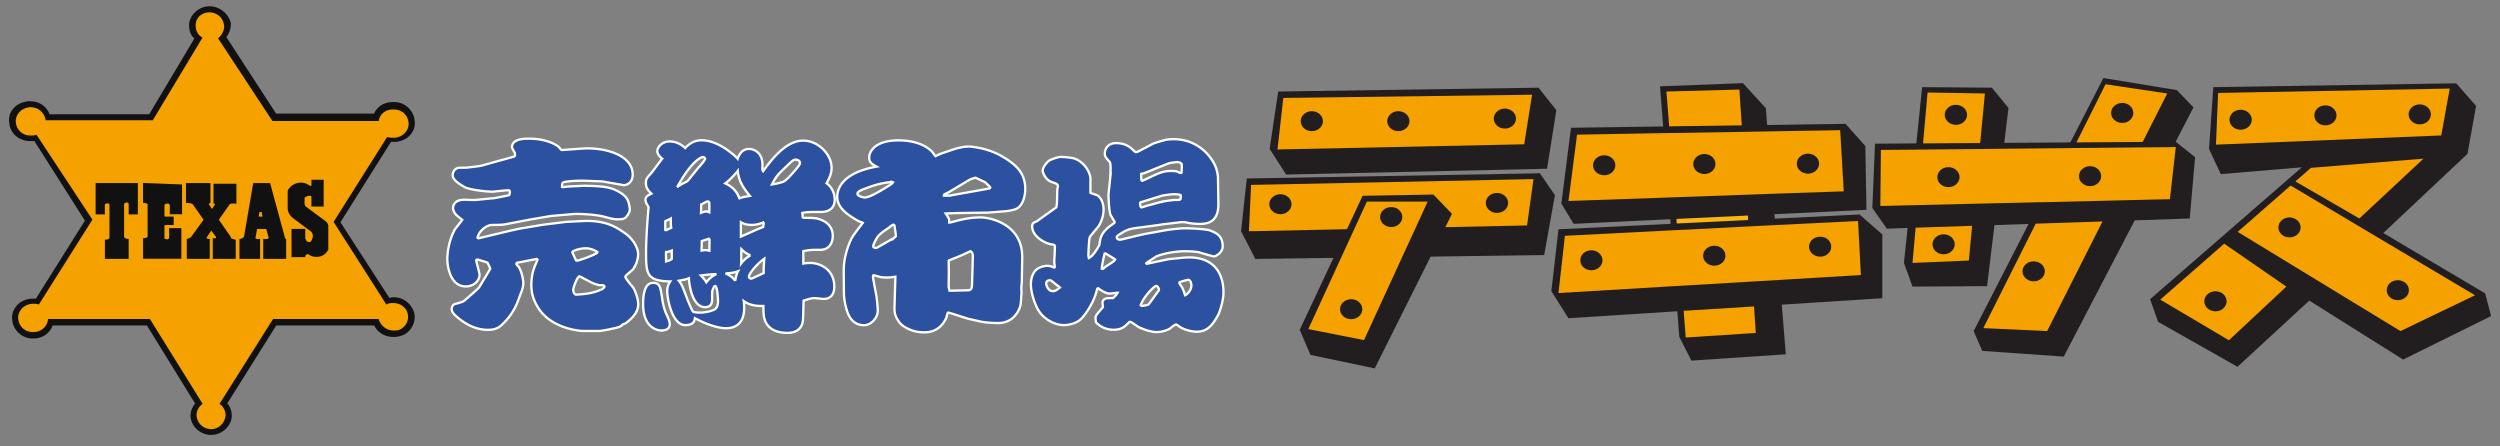<svg xmlns="http://www.w3.org/2000/svg" viewBox="0 0 280 50"><rect x="0" y="0" width="280" height="50" fill="#808080" stroke="none"/><path style="fill:#221e1f" d="m243.67 15.88 2-3.85-1.86-1.94-8.23-1.35-3.7 7.21-7.4.05.47-3.91-1.86-2.27-7.81-.06-.65 6.3-4.63.03-.3 7.2 1.62 2.32 2.33-.08-.41 3.92.96 2.65 8.35-.05.83-6.84 3.82-.13-6.15 12 .96 2.22 9.13.64 7.95-15.26 6.16-.21.6-6.86-2.16-1.73h-.02"/><path style="fill:#f5a100" d="m232.24 16.58 7.43-.07 3.69-.03.33-.01-.66 5.84-2.74.06-3.63.09-7.45.18-.76.01-4.78.11-2.55.06-6.35.15-.86.02-3.31.08.06-6.28 3.9-.03.76-.01 6.39-.06 2.69-.03 7.16-.07.68-.01M220.88 25.29l-.37 3.89-6.31.27.35-3.95 6.33-.21M215.38 16.06l.51-5.7 6.42.11-.53 5.55-6.4.04M235.48 24.8l-6.2 12.28-7.15-.33 5.87-11.7 7.48-.25M232.56 15.95l3.26-6.51 6.91 1.03-2.75 5.43-7.42.05"/><path style="fill:#221e1f" d="m198.73 23.99.05.5 9.48-.47 2.56 2.24v7.14l-11.26.72.45 5.56-10.57.71-1.36-2.66-.22-2.87-12.19.78-1.92-3.03.8-6.93 12.56-.61-.04-.52-10.82.52-1.38-2.27 1.08-8.49 10.32-.15-.35-4.49 9.29-.36 2.56 2.81.15 1.88 8.78-.13 2.22 2.49.12 7.14-10.31.49"/><path style="fill:#f5a100" d="m186.95 14.15-.31-3.9 8.17-.22.27 4.01-8.13.11"/><path style="fill:#fcb811" d="m195.76 24.14.03.5-7.99.39-.04-.51 8-.38"/><path style="fill:#f5a100" d="m196.45 34.32.2 2.97-7.85.51-.23-2.99 7.88-.49M186.88 22.12l-11.21.39.96-7.43 9.69-.17.69-.01 8.12-.13 2.85-.05 8.12-.14.4 6.85-7.95.27-2.95.11-8.03.28-.69.03M187.86 25.77l7.98-.41 2.99-.15 9.27-.46.32 6.05-9.09.55-3.07.18-7.91.47-.71.04-13.09.78.72-6.41 11.89-.61.7-.03"/><path style="fill:#221e1f" d="m172.31 9.82 2 2.52-1.04 6.56-29.23.65-1.84-2.88.96-6.42 29.15-.43"/><path style="fill:#f5a100" d="m143.73 10.97 27.86-.36-.88 5.55-27.63.58.65-5.77"/><path style="fill:#221e1f" d="m160.23 28.74-6.26 12.52-7.2-1.51-1.2-2.81 3.78-8.06-8.75.12-1.6-3.1.64-5.91 32.83-.58 1.68 2.45-1.2 6.71-12.72.17"/><path style="fill:#f5a100" d="m150.86 25.67-10.98.23.24-5.19 31.63-.65-.72 5.19-9.15.19.74-1.49-2.08-2.16-7.93.14-1.75 3.74"/><path style="fill:#f5a100" d="M153.09 22.58h6.81l-7.13 15.51-6.24-1.23 6.56-14.28"/><path style="fill:#221e1f" d="m257.8 18.74-9.07.76-1.32-2.81.48-6.93 27.21-.43 2.22 2.54-.96 5.36-9.43 8.87 11.41 6.76.66 2.54-9.85 4.87-10.51-6.6-8.04 7.41-8.89-5.03-.9-2.54 16.99-14.77"/><path style="fill:#f5a100" d="m258.82 18.8 12.61-1.03-7.18 6.7-7.17-4.15 1.74-1.52M250.62 25.97l18.23 11.11 8.35-4.01-13.54-8.05-7.11-4.24-5.93 5.19M241.95 33.56l7.69 4.55 6.43-6.01-6.96-4.81-7.16 6.27M248.19 16.2l25.23-1.03.95-5.25-25.94.49-.24 5.79"/><path d="M144.65 22.87c0 .62-.56 1.12-1.25 1.12s-1.24-.51-1.24-1.12.56-1.12 1.24-1.12 1.25.5 1.25 1.12M157.06 24.31c0 .62-.56 1.12-1.24 1.12s-1.25-.5-1.25-1.12.56-1.12 1.25-1.12 1.24.5 1.24 1.12M152.58 34.63c0 .62-.56 1.12-1.25 1.12s-1.25-.5-1.25-1.12.56-1.12 1.25-1.12 1.25.5 1.25 1.12M168.91 22.73c0 .62-.56 1.12-1.25 1.12s-1.25-.5-1.25-1.12.56-1.12 1.25-1.12 1.25.5 1.25 1.12M180.92 18.51c0 .62-.56 1.12-1.25 1.12s-1.25-.5-1.25-1.12.56-1.12 1.25-1.12 1.25.5 1.25 1.12M190.89 19.49c-.69 0-1.25-.5-1.25-1.12s.56-1.12 1.25-1.12 1.24.5 1.24 1.12-.56 1.12-1.24 1.12M202.49 19.45c-.69 0-1.25-.5-1.25-1.12s.56-1.12 1.25-1.12 1.25.5 1.25 1.12-.56 1.12-1.25 1.12M220.31 12.86c0 .62-.56 1.12-1.25 1.12s-1.25-.5-1.25-1.12.56-1.12 1.25-1.12 1.25.5 1.25 1.12M219.47 19.84c0 .62-.56 1.12-1.25 1.12s-1.24-.5-1.24-1.12.56-1.12 1.24-1.12 1.25.5 1.25 1.12M218.93 27.36c0 .62-.56 1.12-1.25 1.12s-1.24-.5-1.24-1.12.56-1.12 1.24-1.12 1.25.5 1.25 1.12M229.02 30.39c0 .62-.56 1.12-1.25 1.12s-1.25-.5-1.25-1.12.56-1.12 1.25-1.12 1.25.5 1.25 1.12M235.33 19.73c0 .62-.56 1.12-1.24 1.12s-1.25-.5-1.25-1.12.56-1.12 1.25-1.12 1.24.5 1.24 1.12M238.93 12.65c0 .62-.56 1.12-1.24 1.12s-1.25-.5-1.25-1.12.56-1.12 1.25-1.12 1.24.5 1.24 1.12M205.1 27.63c0 .62-.56 1.12-1.24 1.12s-1.25-.5-1.25-1.12.56-1.12 1.25-1.12 1.24.5 1.24 1.12M193.25 28.64c0 .62-.56 1.12-1.25 1.12s-1.25-.5-1.25-1.12.56-1.12 1.25-1.12 1.25.5 1.25 1.12M179.48 29.15c0 .62-.56 1.12-1.25 1.12s-1.24-.5-1.24-1.12.56-1.12 1.24-1.12 1.25.51 1.25 1.12M157.86 13.57c0 .62-.56 1.12-1.25 1.12s-1.24-.5-1.24-1.12.56-1.12 1.24-1.12 1.25.5 1.25 1.12M148.17 13.57c0 .62-.56 1.12-1.25 1.12s-1.24-.5-1.24-1.12.56-1.12 1.24-1.12 1.25.5 1.25 1.12M169.79 13.28c0 .62-.56 1.12-1.25 1.12s-1.24-.51-1.24-1.12.56-1.12 1.24-1.12 1.25.5 1.25 1.12M252.2 13.41c0 .62-.56 1.12-1.25 1.12s-1.25-.5-1.25-1.12.56-1.12 1.25-1.12 1.25.5 1.25 1.12M261.69 12.92c0 .62-.56 1.12-1.25 1.12s-1.24-.5-1.24-1.12.56-1.12 1.24-1.12 1.25.5 1.25 1.12M272.26 12.81c0 .62-.56 1.12-1.25 1.12s-1.25-.51-1.25-1.12.56-1.12 1.25-1.12 1.25.5 1.25 1.12M257.67 25.47c0 .62-.56 1.12-1.25 1.12s-1.24-.5-1.24-1.12.56-1.12 1.24-1.12 1.25.5 1.25 1.12M269.8 32.5c0 .62-.56 1.12-1.25 1.12s-1.24-.5-1.24-1.12.56-1.12 1.24-1.12 1.25.5 1.25 1.12M249.38 33.74c0 .62-.56 1.13-1.25 1.13s-1.25-.5-1.25-1.13.56-1.12 1.25-1.12 1.25.5 1.25 1.12" style="fill:#221e1f"/><path style="fill:none" d="M0 0h280v50H0z"/><path d="M67.29 32.45c.07-.02.41-.18.41-.37 0-.14-.3-.14-.46-.14-.21 0-.76-.16-1.13-.37-.41-.21-1.17-.62-1.2-.62-.25 0-.71 1.26-.71 1.52 0 .21.14.55.34.53 1.06-.07 1.84-.14 2.73-.55m-.37-4.23c-.28-.16-.69-.41-1.31-.41s-1.47.27-1.49.44c.02.07.41.9.41.9.05.02.09.05.11.05.16 0 1.72-.53 2.25-.87l.02-.09Zm-11.76-6c.21 0 1.47-.28 1.82-.34.11-.02.14-.18.14-.32 0-.25-.07-.25-.18-.25-.28 0-1.7.16-1.72.16-.8 0-2.67-.23-3.19-.53-.34-.21-1.31-.73-1.31-1.31 0-.14.07-.85.87-.85h.55c.21 0 1.54-.16 1.82-.23l3.24-.9.41-.12.09-.09c0-.07 0-.27-.02-.32-.12-.21-.32-.55-.32-.62 0-.97 1.4-.97 1.91-.97 2.11 0 3.24.8 3.38.99.23.28.25.28.35.28l2.23-.16c2.32-.16 5.65.62 5.65 2.92 0 .97-.78 1.22-1.06 1.17l-2.32-.41-1.79-.07c-1.06-.05-2.41.07-2.6.18-.18.09-.14.41-.14.51l.09.02.6-.07 1.95-.09.18.02c.53 0 1.98.02 2.8.32.32.11 1.54.6 1.79 1.42.09.25.18.74.18.85 0 .39-.28.73-.39.87-.16.21-.41.28-.9.28s-.58-.02-1.63-.3c-1.06-.28-3.12-.32-3.26-.3l-2.67.23-2.39.41-2.66.51c-.37.07-.51.07-1.66.09-.07 0-.64.14-1.06.62-.3.32-.37.57-.44.8l.11.07 3.77-.9.83-.18 2.62-.44 2.6-.32 1.75-.09c2.73-.14 3.91.71 4.89 1.4.83.57 1.42 1.61 1.42 2.3 0 .3-.07.94-.53 1.65-.11.16-.9.74-.9.87 0 .25.83 1.13.94 1.33.18.35.5 1.15.5 1.77 0 .99-.85 1.7-1.36 2.09-.14.09-.21.11-.34.14-.25.25-.37.34-1.35.53-.21.07-1.2.23-1.29.23h-1.86c-.11 0-3.61-.16-5.1-2.76-.57-.97-.67-1.77-.67-2.39 0-.67.11-1.38.3-1.84.02-.18.37-.87.39-1.01l-.09-.07-1.89.37-.3.05s-.09.07-.09.11c0 .07.09.18.21.3.34.37.57 1.47.57 1.88s-.18.92-.23 1.01l-.44 1.17a6.84 6.84 0 0 1-1.29 2.04c-.57.6-.9 1.01-2.02 1.01s-2.32-.44-3.56-1.54c-.18-.18-.48-.44-.48-.78 0-.21.11-.51.37-.57.83-.23.92-.25 1.17-.48 1.42-1.24 1.47-1.26 1.68-1.63l.8-1.33c.05-.07.3-.51.3-.53-.05-.09-.28-.64-.32-.67-.11-.05-1.1-.35-1.13-.35-.09 0-.12.07-.12.12 0 .11.37 1.4.37 1.61 0 .6-.6 1.29-1.54 1.29-1.68 0-2.07-2.11-2.07-3.08 0-.41.07-1.91.87-3.35.02-.02.73-.92.8-1.03-.11-.09-.67-.51-.73-.62-.16-.18-.3-.46-.3-.71 0-.23.11-.46.28-.62.25-.25.69-.3 1.01-.3.21 0 1.13.05 1.31.02l1.77-.18ZM87.83 20.31c.48-.39.53-.44 1.31-1.33q.46-.55.46-.71c0-.23-.21-.39-.48-.39s-.41.14-1.19.9c-.83.78-1.03 1.03-1.47 1.88.46-.07.92-.18 1.38-.34m-3.96 10.66c0 .16.18.23.25.23.11 0 1.17-.53 1.4-.62 0-.67.02-.87.07-1.61-1.06.78-1.72 1.75-1.72 2Zm.16-2.37c-.64-.34-.69-.39-1.01-.71-.02.25 0 1.38-.02 1.61.39-.51.76-.74 1.03-.9Zm1.52-3.72c-.39.14-.78.3-1.36.3-.48 0-.87-.09-1.22-.3v1.61c1.81-.8 2.09-.92 2.5-1.08l.07-.53Zm-3.22 6.57c.14-.69.16-.78.32-1.08-.44.16-.64.18-1.4.25.25.09.78.35 1.08.83Zm.48-9.24c.25-.11.34-.14 1.17-.28-.69-.83-1.24-1.61-1.36-2.8-.05.07-.8.97-1.4 1.4 1.1.5 1.4 1.22 1.59 1.68Zm-3.35 4.5c-.23.07-.28.09-.87.28 0 .18-.02.9-.02 1.06.11-.02.3-.05.39-.05.16 0 .37.05.48.07l.02-1.36Zm-.96 4.14c.39.44.44.48.6.76.46-.6.87-.8 1.13-.92-.34 0-1.38.09-1.72.16Zm.59-7.17c.09 0 .16.02.34.09.02-.44 0-.9 0-1.01 0-.07-.02-.21-.18-.21-.14 0-.62.3-.73.34 0 .39 0 .51-.02.94.05-.02.39-.16.6-.16Zm-2.06 9.97c.07.16.46 1.15.6 1.26.14.09.71.09.76.09.57 0 1.22-.14 1.61-.34.35-.18.41-.64.41-.96 0-.12-.07-1.68-.32-1.68-.16 0-.34.55-.34.71 0 .99 0 1.08-.09 1.29-.14.28-.39.37-.69.37-1.58 0-1.82-2.94-1.82-3.24-.3.12-.39.14-1.13.28.32.39.39.57 1.01 2.23Zm-.07-13.35c.21-.23 1.08-1.33 1.26-1.54.16-.18.74-.83.74-.97 0-.12-.11-.21-.25-.21-.32 0-1.06.71-1.06.74-.8.83-1.45 1.98-1.82 2.62.37-.23.55-.37 1.13-.64Zm-1.73 7.75c-.28.12-.37.14-.64.16-.02.05 0 .87 0 1.06.32-.09.41-.11.64-.28v-.94Zm-.73-2.21c.21-.14.25-.14.67-.34-.05-.32-.05-.39-.05-1.03-.11.07-.55.25-.62.3v1.08Zm15.41-1.45c1.15 0 1.54 0 2.11.25.78.32 1.24.94 1.24 1.77 0 .18-.02 1.56-1.42 1.56-.96 0-1.08 0-1.88.14v1.4c.44-.07.62-.07.78-.07 1.1 0 2.71.74 2.69 2.67 0 .92-.48 1.36-1.19 1.36-.16 0-.87-.09-1.01-.09-.34 0-.55.07-1.24.28-.05 2.07-.05 2.3-.16 2.62-.34.97-1.33.99-1.63.99-.78 0-2.21-.16-2.6-1.61-.09-.39-.11-.71-.11-1.4-.6 0-1.42 0-2.2-.55.05.37.05.53.05.76 0 1.54-.76 2.28-2.05 2.28-.87 0-2.27-.46-3.47-1.13-.05.32-.14.78-1.08.78-1.47 0-2.02-2.94-2.02-3.81 0-.57.21-.87.34-1.08-2.62-.05-2.71-.8-2.71-3.26 0-1.49.16-3.65.23-4.48 0-.09.05-.51.05-.55 0-.02-.18-.37-.23-.44-.07-.09-.09-.23-.12-.39 0-.37.25-.51.67-.71-.25-.25-.62-.57-.62-1.19 0-.46.14-.6.57-1.08.21-.23 1.06-1.42 1.26-1.65-.25-.21-.55-.48-.55-.87 0-.32.44-1.06 1.4-1.06.6 0 1.26.28 1.72.74.34-.35.9-.87 1.84-.87 2.02 0 3.95 1.95 4.04 2.07.37-1.1 1.1-1.1 1.29-1.1.34 0 1.49.23 1.49 1.82 0 .07-.02.34-.02.39 0 .16.02.18.09.28.9-1.24 2.53-3.42 4.48-3.42 1.75 0 3.19 1.61 3.19 3.03 0 .8-.37 1.38-.57 1.75.83.57.92 1.52.92 1.81 0 1.4-1.29 1.4-1.56 1.4-1.36 0-1.52 0-2.07.11l.07.6Zm-15.8 12.62c-.14 0-2.09 0-2.09-2.97 0-.48 0-2.37 1.1-2.37.76 0 .83.44 1.01 1.59.09.67.23 1.38.55 2.04.32.67.32.87.32.99s-.02.23-.09.37c-.12.21-.44.34-.8.34ZM106.44 32.56l1.97-.05c.37 0 .44-.21.46-.67l.09-3.17c0-.3-.16-.53-.3-.53-.94.46-1.08.51-2.34 1.01-.07.02-.07.07-.07.09l.02 1.22-.02 1.61c0 .14.07.34.09.48h.09m-.03-10.65 4.37-.78s.14-.05.14-.11c0-.11-.57-.57-.57-.6-.16-.07-.97-.46-1.01-.48-.07-.02-.09-.02-.12-.02s-.46.16-.55.18l-2.46 1.47-.44.21s-.05.12-.05.14h.69Zm-6.3 4.78s.07-.07.23-.21c.05-.07-.14-1.01-.14-1.2-.02-.05-.09-.09-.12-.11-.23.09-.23.11-.48.32-.5.34-1.19.76-1.45 1.29-.16.3-.34.64-.34.83 0 .14.28.18.3.18.04 0 .09-.02.14-.05l1.86-1.06Zm-.23-6.3c-1.42.14-2.14.44-3.03.76-.67.25-.8.39-.8.57 0 .27.67.41.8.41.55 0 1.7-.71 2.18-.99.78-.48.87-.53.99-.71l-.14-.05Zm5.36-3.12 1.56-.53c.55-.18 1.22-.32 1.72-.32 0 0 2 .07 3.77 1.13 1.61.94 2.55 1.91 2.55 3.63 0 .74-.27 1.95-1.08 2.25-.41.16-.99.23-1.31.25l-1.77.14-3.49.05-1.26.05c.37.57.41.62.39 1.01.07 0 .14 0 .21-.02.92-.25 1.98-.55 3.31-.55 1.15 0 4.73.8 4.66 4.53l-.05 2.8c-.05.39-.05.44-.05.55 0 .09.02.58.02.69-.05.39-.02.46-.09 1.1-.02.32-.55 2.16-2.53 2.16-.46 0-1.4-.05-1.84-.14l-1.42-.32c-.39-.09-2.16-.71-2.34-.71-.09 0-.16.51-.21.6-.73 1.54-1.93 1.61-2.53 1.61-1.4 0-2.46-.74-2.73-1.13-.53-.76-.55-1.1-.53-1.86l.09-3.08v-.16c-.25.05-.55.09-.96.09-.07 0-.51 0-.76-.07-.53-.14-.57-.16-.73-.18l-.05.05v.25l.37 1.98c.05.25.16 1.33.16 1.68 0 .8-.74 1.63-1.54 1.63-.99 0-1.61-.64-1.91-1.63-.21-.67-.34-1.36-.34-2.07l-.02-2.16c-.02-1.15.16-2.09.62-3.29.28-.69.39-.85 1.4-2.16l.12-.16c-.07-.05-.41-.14-.48-.18-1.03-.6-2.39-1.4-2.39-2.73 0-.8.46-2.67 4.41-3.38-.53-.3-.83-.46-.83-1.03s.55-1.91 3.29-1.91c1.61 0 2.96.46 3.72 1.24.07.07.35.46.41.53l.46-.21ZM133.44 32.01c0-.3-.12-.67-.37-.67-.07 0-.71.16-.97.28 0 .14 0 .16.16.37s.23.37.39.83c0 .07.07.19.09.25.16-.07.69-.51.69-1.06m-4.36-12.98c-.92.37-.99.39-1.08.41-.14.02-.16.02-.18.02-.02.02.02.57.02.67 0 .05.05.12.11.12l.55-.25c1.33-.64 1.81-.85 2.67-.85.14 0 .48 0 .69.07.07.05.37.16.44.16l.05-.05s.02-.51.02-.6c0-.28 0-.32-.02-.37-.09-.14-.37-.21-.48-.21-.09 0-.83.09-1.01.16l-1.77.71Zm-1.19 15.23c.09-.02.71-.05.8-.21l1.1-1.52c.09-.14-.12-.51-.28-.51-.25 0-1.52 1.36-1.74 2.18l.11.05Zm2.25-11.65c.18-.07 1.19-.21 1.42-.21.62 0 .69 0 .69-.28v-.25c-.05-.09-.51-.12-.69-.12-.48 0-1.26.14-1.38.16l-2.37.73c-.09.02-.11.05-.11.11 0 .11 0 .48.18.48.02 0 .55-.18.83-.25l1.43-.39Zm-6.39 7.33c.14-.11.8-.53.94-.64.11-.09.14-.14.21-.25-.16-.12-.92-.57-1.08-.67l-.09.02c-.07.25-.32 1.36-.32 1.7.09.02.14.05.34-.16Zm-5.88 1.56a.552.552 0 0 0-.32-.11c-.28 0-.37.25-.37.37 0 .16.21.85.74.85.34 0 .57-.23.8-.41-.05-.05-.74-.57-.85-.69Zm6.5-11.88c.02-.32.07-1.29-.07-1.47-.46-.53-.55-.62-.55-.97 0-.46.32-1.15 1.26-1.15s1.47.39 1.75.62c.07.05.37.39.46.39s.23-.05.3-.09l1.59-.83c.21-.12 1.22-.39 1.47-.46.34-.07.71-.07.9-.07 2.64 0 4.23 1.88 4.73 3.22.07.21.21.78.21 1.01l.05 3.01c.02 2.07-1.24 2.25-2.11 2.25-.41 0-1.06-.05-1.45-.16-.3-.07-.6-.05-.76-.02l-1.95.23-.41.07-2.57.34c-.9.12-1.2.32-1.79.69-.25.16-.34.21-.34.37 0 .21.28.28.5.23l1.91-.46.71-.16 2.27-.41c.53-.09 1.63-.23 2.18-.23.85 0 2.48.09 2.89.25.62.25 1.4.53 1.4 1.77 0 .69-.76 1.13-.99 1.13-.07 0-1.45-.39-1.66-.46-.14-.05-.83-.12-1.52-.12-1.63 0-2.99.44-3.29.6-.21.14-1.01.64-1.1.74l.05.07.51-.11 1.91-.41 1.59-.16c3.22-.32 4.59 1.43 4.59 3.91 0 .87-.44 2.25-.62 2.53-.55 1.01-1.15 1.84-2.34 1.84-.83 0-1.65-.34-1.91-.53-.11-.07-.37-.28-.46-.28s-.51.32-.64.44c-.28.18-.87.41-1.52.41-.69 0-1.42-.3-1.97-.53-.16-.09-.87-.62-.99-.62l-.09.02c-.55.55-.87.87-1.79.87-.74 0-1.45-.3-1.95-.83-.05-.32-.05-.37-.05-.48 0-.25.07-.34.83-1.22l-.05-.46c0-.48.46-.55.71-.55h.46c.3-.28.37-.34.51-.6-.14 0-.76.09-.9.09-.37 0-.99-.37-1.26-.6-.09.02-.11.04-.16.23-.37 1.54-1.4 2.85-1.72 3.17-.67.67-1.72.73-1.98.73-.94 0-2.14-.6-2.76-1.54-.37-.55-.92-1.91-.92-3.06 0-.14 0-1.2.76-1.72.3-.21.8-.32 1.06-.32.18 0 .53.07.6.12.16.07.18.07.18.07.05 0 .07-.02.07-.05 0-.16-.05-.44-.05-.6 0-.25.07-1.36.07-1.59 0-.27 0-.3-.46-.37-.55-.07-2.09-.83-2.09-2 0-.37.21-.44.55-.58.32-.25 2.11-1.52 2.14-1.54.14-.21.09-1.75.14-2.07 0-.02.05-.23.05-.32 0-.21-.16-.28-.64-.44-.78-.23-1.06-1.15-1.06-1.26 0-.53.64-1.08.69-1.13.21-.16 1.06-.44 1.31-.44.09 0 1.22.05 1.63.21 1.24.5 1.72 1.75 1.72 2.21v1.61c.14.07.78.25.87.34.46.37.6 1.08.6 1.52 0 .92-.44 1.75-.62 1.95-.32.39-.9 1.06-.94 1.19-.07.21-.14 1.7-.14 1.98 0 .09 0 .11.05.32.55-.25 1.19-1.45 1.19-1.52.09-.8.23-1.33 1.22-2.09.07-.05.41-.28.46-.34 0-.02.02-.05.02-.09 0-.07-.46-.74-.48-.85-.18-.6-.21-2.11-.21-2.25l.23-2.16Z" style="fill:#2c51a0"/><path d="M67.29 32.45c.07-.02.41-.18.41-.37 0-.14-.3-.14-.46-.14-.21 0-.76-.16-1.13-.37-.41-.21-1.17-.62-1.2-.62-.25 0-.71 1.26-.71 1.52 0 .21.14.55.34.53 1.06-.07 1.84-.14 2.73-.55m-.37-4.23c-.28-.16-.69-.41-1.31-.41s-1.47.27-1.49.44c.02.07.41.9.41.9.05.02.09.05.11.05.16 0 1.72-.53 2.25-.87l.02-.09Zm-11.76-6c.21 0 1.47-.28 1.82-.34.11-.02.14-.18.14-.32 0-.25-.07-.25-.18-.25-.28 0-1.7.16-1.72.16-.8 0-2.67-.23-3.19-.53-.34-.21-1.31-.73-1.31-1.31 0-.14.07-.85.87-.85h.55c.21 0 1.54-.16 1.82-.23l3.24-.9.41-.12.09-.09c0-.07 0-.27-.02-.32-.12-.21-.32-.55-.32-.62 0-.97 1.4-.97 1.91-.97 2.11 0 3.24.8 3.38.99.23.28.25.28.35.28l2.23-.16c2.32-.16 5.65.62 5.65 2.92 0 .97-.78 1.22-1.06 1.17l-2.32-.41-1.79-.07c-1.06-.05-2.41.07-2.6.18-.18.09-.14.41-.14.51l.09.02.6-.07 1.95-.09.18.02c.53 0 1.98.02 2.8.32.32.11 1.54.6 1.79 1.42.09.25.18.74.18.85 0 .39-.28.73-.39.87-.16.21-.41.28-.9.28s-.58-.02-1.63-.3c-1.06-.28-3.12-.32-3.26-.3l-2.67.23-2.39.41-2.66.51c-.37.07-.51.07-1.66.09-.07 0-.64.14-1.06.62-.3.32-.37.57-.44.8l.11.07 3.77-.9.83-.18 2.62-.44 2.6-.32 1.75-.09c2.73-.14 3.91.71 4.89 1.4.83.57 1.42 1.61 1.42 2.3 0 .3-.07.94-.53 1.65-.11.16-.9.74-.9.87 0 .25.83 1.13.94 1.33.18.35.5 1.15.5 1.77 0 .99-.85 1.7-1.36 2.09-.14.09-.21.11-.34.14-.25.25-.37.34-1.35.53-.21.07-1.2.23-1.29.23h-1.86c-.11 0-3.61-.16-5.1-2.76-.57-.97-.67-1.77-.67-2.39 0-.67.11-1.38.3-1.84.02-.18.37-.87.39-1.01l-.09-.07-1.89.37-.3.05s-.09.07-.09.11c0 .07.09.18.21.3.34.37.57 1.47.57 1.88s-.18.92-.23 1.01l-.44 1.17a6.84 6.84 0 0 1-1.29 2.04c-.57.6-.9 1.01-2.02 1.01s-2.32-.44-3.56-1.54c-.18-.18-.48-.44-.48-.78 0-.21.11-.51.37-.57.83-.23.92-.25 1.17-.48 1.42-1.24 1.47-1.26 1.68-1.63l.8-1.33c.05-.07.3-.51.3-.53-.05-.09-.28-.64-.32-.67-.11-.05-1.1-.35-1.13-.35-.09 0-.12.07-.12.12 0 .11.37 1.4.37 1.61 0 .6-.6 1.29-1.54 1.29-1.68 0-2.07-2.11-2.07-3.08 0-.41.07-1.91.87-3.35.02-.02.73-.92.8-1.03-.11-.09-.67-.51-.73-.62-.16-.18-.3-.46-.3-.71 0-.23.11-.46.28-.62.25-.25.69-.3 1.01-.3.21 0 1.13.05 1.31.02l1.77-.18ZM87.83 20.31c.48-.39.53-.44 1.31-1.33q.46-.55.46-.71c0-.23-.21-.39-.48-.39s-.41.14-1.19.9c-.83.78-1.03 1.03-1.47 1.88.46-.07.92-.18 1.38-.34m-3.96 10.66c0 .16.18.23.25.23.11 0 1.17-.53 1.4-.62 0-.67.02-.87.07-1.61-1.06.78-1.72 1.75-1.72 2Zm.16-2.37c-.64-.34-.69-.39-1.01-.71-.02.25 0 1.38-.02 1.61.39-.51.76-.74 1.03-.9Zm1.52-3.72c-.39.14-.78.3-1.36.3-.48 0-.87-.09-1.22-.3v1.61c1.81-.8 2.09-.92 2.5-1.08l.07-.53Zm-3.22 6.57c.14-.69.16-.78.32-1.08-.44.16-.64.18-1.4.25.25.09.78.35 1.08.83Zm.48-9.24c.25-.11.34-.14 1.17-.28-.69-.83-1.24-1.61-1.36-2.8-.05.07-.8.97-1.4 1.4 1.1.5 1.4 1.22 1.59 1.68Zm-3.35 4.5c-.23.07-.28.09-.87.28 0 .18-.02.9-.02 1.06.11-.02.3-.05.39-.05.16 0 .37.05.48.07l.02-1.36Zm-.96 4.14c.39.44.44.48.6.76.46-.6.87-.8 1.13-.92-.34 0-1.38.09-1.72.16Zm.59-7.17c.09 0 .16.02.34.09.02-.44 0-.9 0-1.01 0-.07-.02-.21-.18-.21-.14 0-.62.3-.73.34 0 .39 0 .51-.02.94.05-.02.39-.16.6-.16Zm-2.06 9.97c.07.16.46 1.15.6 1.26.14.09.71.09.76.09.57 0 1.22-.14 1.61-.34.35-.18.41-.64.41-.96 0-.12-.07-1.68-.32-1.68-.16 0-.34.55-.34.71 0 .99 0 1.08-.09 1.29-.14.28-.39.37-.69.37-1.58 0-1.82-2.94-1.82-3.24-.3.12-.39.14-1.13.28.32.39.39.57 1.01 2.23Zm-.07-13.35c.21-.23 1.08-1.33 1.26-1.54.16-.18.74-.83.74-.97 0-.12-.11-.21-.25-.21-.32 0-1.06.71-1.06.74-.8.83-1.45 1.98-1.82 2.62.37-.23.55-.37 1.13-.64Zm-1.73 7.75c-.28.12-.37.14-.64.16-.02.05 0 .87 0 1.06.32-.09.41-.11.64-.28v-.94Zm-.73-2.21c.21-.14.25-.14.67-.34-.05-.32-.05-.39-.05-1.03-.11.07-.55.25-.62.3v1.08Zm15.41-1.45c1.15 0 1.54 0 2.11.25.78.32 1.24.94 1.24 1.77 0 .18-.02 1.56-1.42 1.56-.96 0-1.08 0-1.88.14v1.4c.44-.07.62-.07.78-.07 1.1 0 2.71.74 2.69 2.67 0 .92-.48 1.36-1.19 1.36-.16 0-.87-.09-1.01-.09-.34 0-.55.07-1.24.28-.05 2.07-.05 2.3-.16 2.62-.34.97-1.33.99-1.63.99-.78 0-2.21-.16-2.6-1.61-.09-.39-.11-.71-.11-1.4-.6 0-1.42 0-2.2-.55.05.37.05.53.05.76 0 1.54-.76 2.28-2.05 2.28-.87 0-2.27-.46-3.47-1.13-.05.32-.14.78-1.08.78-1.47 0-2.02-2.94-2.02-3.81 0-.57.21-.87.34-1.08-2.62-.05-2.71-.8-2.71-3.26 0-1.49.16-3.65.23-4.48 0-.09.05-.51.05-.55 0-.02-.18-.37-.23-.44-.07-.09-.09-.23-.12-.39 0-.37.25-.51.67-.71-.25-.25-.62-.57-.62-1.19 0-.46.14-.6.57-1.08.21-.23 1.06-1.42 1.26-1.65-.25-.21-.55-.48-.55-.87 0-.32.44-1.06 1.4-1.06.6 0 1.26.28 1.72.74.34-.35.9-.87 1.84-.87 2.02 0 3.95 1.95 4.04 2.07.37-1.1 1.1-1.1 1.29-1.1.34 0 1.49.23 1.49 1.82 0 .07-.02.34-.02.39 0 .16.02.18.09.28.9-1.24 2.53-3.42 4.48-3.42 1.75 0 3.19 1.61 3.19 3.03 0 .8-.37 1.38-.57 1.75.83.57.92 1.52.92 1.81 0 1.4-1.29 1.4-1.56 1.4-1.36 0-1.52 0-2.07.11l.07.6Zm-15.8 12.62c-.14 0-2.09 0-2.09-2.97 0-.48 0-2.37 1.1-2.37.76 0 .83.44 1.01 1.59.09.67.23 1.38.55 2.04.32.67.32.87.32.99s-.02.23-.09.37c-.12.21-.44.34-.8.34ZM106.44 32.56l1.97-.05c.37 0 .44-.21.46-.67l.09-3.17c0-.3-.16-.53-.3-.53-.94.46-1.08.51-2.34 1.01-.07.02-.07.07-.07.09l.02 1.22-.02 1.61c0 .14.07.34.09.48h.09m-.03-10.65 4.37-.78s.14-.05.14-.11c0-.11-.57-.57-.57-.6-.16-.07-.97-.46-1.01-.48-.07-.02-.09-.02-.12-.02s-.46.16-.55.18l-2.46 1.47-.44.21s-.05.12-.05.14h.69Zm-6.3 4.78s.07-.07.23-.21c.05-.07-.14-1.01-.14-1.2-.02-.05-.09-.09-.12-.11-.23.09-.23.11-.48.32-.5.34-1.19.76-1.45 1.29-.16.3-.34.64-.34.83 0 .14.28.18.3.18.04 0 .09-.02.14-.05l1.86-1.06Zm-.23-6.3c-1.42.14-2.14.44-3.03.76-.67.25-.8.39-.8.57 0 .27.67.41.8.41.55 0 1.7-.71 2.18-.99.78-.48.87-.53.99-.71l-.14-.05Zm5.36-3.12 1.56-.53c.55-.18 1.22-.32 1.72-.32 0 0 2 .07 3.77 1.13 1.61.94 2.55 1.91 2.55 3.63 0 .74-.27 1.95-1.08 2.25-.41.16-.99.23-1.31.25l-1.77.14-3.49.05-1.26.05c.37.57.41.62.39 1.01.07 0 .14 0 .21-.02.92-.25 1.98-.55 3.31-.55 1.15 0 4.73.8 4.66 4.53l-.05 2.8c-.05.39-.05.44-.05.55 0 .09.02.58.02.69-.05.39-.02.46-.09 1.1-.02.32-.55 2.16-2.53 2.16-.46 0-1.4-.05-1.84-.14l-1.42-.32c-.39-.09-2.16-.71-2.34-.71-.09 0-.16.51-.21.6-.73 1.54-1.93 1.61-2.53 1.61-1.4 0-2.46-.74-2.73-1.13-.53-.76-.55-1.1-.53-1.86l.09-3.08v-.16c-.25.05-.55.09-.96.09-.07 0-.51 0-.76-.07-.53-.14-.57-.16-.73-.18l-.05.05v.25l.37 1.98c.05.25.16 1.33.16 1.68 0 .8-.74 1.63-1.54 1.63-.99 0-1.61-.64-1.91-1.63-.21-.67-.34-1.36-.34-2.07l-.02-2.16c-.02-1.15.16-2.09.62-3.29.28-.69.39-.85 1.4-2.16l.12-.16c-.07-.05-.41-.14-.48-.18-1.03-.6-2.39-1.4-2.39-2.73 0-.8.46-2.67 4.41-3.38-.53-.3-.83-.46-.83-1.03s.55-1.91 3.29-1.91c1.61 0 2.96.46 3.72 1.24.07.07.35.46.41.53l.46-.21ZM133.44 32.01c0-.3-.12-.67-.37-.67-.07 0-.71.16-.97.28 0 .14 0 .16.16.37s.23.37.39.83c0 .07.07.19.09.25.16-.07.69-.51.69-1.06m-4.36-12.98c-.92.37-.99.39-1.08.41-.14.02-.16.02-.18.02-.02.02.02.57.02.67 0 .05.05.12.11.12l.55-.25c1.33-.64 1.81-.85 2.67-.85.14 0 .48 0 .69.07.07.05.37.16.44.16l.05-.05s.02-.51.02-.6c0-.28 0-.32-.02-.37-.09-.14-.37-.21-.48-.21-.09 0-.83.09-1.01.16l-1.77.71Zm-1.19 15.23c.09-.02.71-.05.8-.21l1.1-1.52c.09-.14-.12-.51-.28-.51-.25 0-1.52 1.36-1.74 2.18l.11.05Zm2.25-11.65c.18-.07 1.19-.21 1.42-.21.62 0 .69 0 .69-.28v-.25c-.05-.09-.51-.12-.69-.12-.48 0-1.26.14-1.38.16l-2.37.73c-.09.02-.11.05-.11.11 0 .11 0 .48.18.48.02 0 .55-.18.83-.25l1.43-.39Zm-6.39 7.33c.14-.11.8-.53.94-.64.11-.09.14-.14.21-.25-.16-.12-.92-.57-1.08-.67l-.09.02c-.07.25-.32 1.36-.32 1.7.09.02.14.05.34-.16Zm-5.88 1.56a.552.552 0 0 0-.32-.11c-.28 0-.37.25-.37.37 0 .16.21.85.74.85.34 0 .57-.23.8-.41-.05-.05-.74-.57-.85-.69Zm6.5-11.88c.02-.32.07-1.29-.07-1.47-.46-.53-.55-.62-.55-.97 0-.46.32-1.15 1.26-1.15s1.47.39 1.75.62c.07.05.37.39.46.39s.23-.05.3-.09l1.59-.83c.21-.12 1.22-.39 1.47-.46.34-.07.71-.07.9-.07 2.64 0 4.23 1.88 4.73 3.22.07.21.21.78.21 1.01l.05 3.01c.02 2.07-1.24 2.25-2.11 2.25-.41 0-1.06-.05-1.45-.16-.3-.07-.6-.05-.76-.02l-1.95.23-.41.07-2.57.34c-.9.12-1.2.32-1.79.69-.25.16-.34.21-.34.37 0 .21.28.28.5.23l1.91-.46.71-.16 2.27-.41c.53-.09 1.63-.23 2.18-.23.85 0 2.48.09 2.89.25.62.25 1.4.53 1.4 1.77 0 .69-.76 1.13-.99 1.13-.07 0-1.45-.39-1.66-.46-.14-.05-.83-.12-1.52-.12-1.63 0-2.99.44-3.29.6-.21.14-1.01.64-1.1.74l.05.07.51-.11 1.91-.41 1.59-.16c3.22-.32 4.59 1.43 4.59 3.91 0 .87-.44 2.25-.62 2.53-.55 1.01-1.15 1.84-2.34 1.84-.83 0-1.65-.34-1.91-.53-.11-.07-.37-.28-.46-.28s-.51.32-.64.44c-.28.18-.87.41-1.52.41-.69 0-1.42-.3-1.97-.53-.16-.09-.87-.62-.99-.62l-.09.02c-.55.55-.87.87-1.79.87-.74 0-1.45-.3-1.95-.83-.05-.32-.05-.37-.05-.48 0-.25.07-.34.83-1.22l-.05-.46c0-.48.46-.55.71-.55h.46c.3-.28.37-.34.51-.6-.14 0-.76.09-.9.09-.37 0-.99-.37-1.26-.6-.09.02-.11.04-.16.23-.37 1.54-1.4 2.85-1.72 3.17-.67.67-1.72.73-1.98.73-.94 0-2.14-.6-2.76-1.54-.37-.55-.92-1.91-.92-3.06 0-.14 0-1.2.76-1.72.3-.21.8-.32 1.06-.32.18 0 .53.07.6.12.16.07.18.07.18.07.05 0 .07-.02.07-.05 0-.16-.05-.44-.05-.6 0-.25.07-1.36.07-1.59 0-.27 0-.3-.46-.37-.55-.07-2.09-.83-2.09-2 0-.37.21-.44.55-.58.32-.25 2.11-1.52 2.14-1.54.14-.21.09-1.75.14-2.07 0-.02.05-.23.05-.32 0-.21-.16-.28-.64-.44-.78-.23-1.06-1.15-1.06-1.26 0-.53.64-1.08.69-1.13.21-.16 1.06-.44 1.31-.44.09 0 1.22.05 1.63.21 1.24.5 1.72 1.75 1.72 2.21v1.61c.14.07.78.25.87.34.46.37.6 1.08.6 1.52 0 .92-.44 1.75-.62 1.95-.32.39-.9 1.06-.94 1.19-.07.21-.14 1.7-.14 1.98 0 .09 0 .11.05.32.55-.25 1.19-1.45 1.19-1.52.09-.8.23-1.33 1.22-2.09.07-.05.41-.28.46-.34 0-.02.02-.05.02-.09 0-.07-.46-.74-.48-.85-.18-.6-.21-2.11-.21-2.25l.23-2.16Z" style="fill:#2c51a0"/><path d="M67.29 32.45c.07-.02.41-.18.41-.37 0-.14-.3-.14-.46-.14-.21 0-.76-.16-1.13-.37-.41-.21-1.17-.62-1.2-.62-.25 0-.71 1.26-.71 1.52 0 .21.14.55.34.53 1.06-.07 1.84-.14 2.73-.55m-.37-4.23c-.28-.16-.69-.41-1.31-.41s-1.47.27-1.49.44c.02.07.41.9.41.9.05.02.09.05.11.05.16 0 1.72-.53 2.25-.87l.02-.09Zm-11.76-6c.21 0 1.47-.28 1.82-.34.11-.02.14-.18.14-.32 0-.25-.07-.25-.18-.25-.28 0-1.7.16-1.72.16-.8 0-2.67-.23-3.19-.53-.34-.21-1.31-.73-1.31-1.31 0-.14.07-.85.87-.85h.55c.21 0 1.54-.16 1.82-.23l3.24-.9.41-.12.09-.09c0-.07 0-.27-.02-.32-.12-.21-.32-.55-.32-.62 0-.97 1.4-.97 1.91-.97 2.11 0 3.24.8 3.38.99.23.28.25.28.35.28l2.23-.16c2.32-.16 5.65.62 5.65 2.92 0 .97-.78 1.22-1.06 1.17l-2.32-.41-1.79-.07c-1.06-.05-2.41.07-2.6.18-.18.09-.14.41-.14.51l.09.02.6-.07 1.95-.09.18.02c.53 0 1.98.02 2.8.32.32.11 1.54.6 1.79 1.42.09.25.18.74.18.85 0 .39-.28.73-.39.87-.16.21-.41.28-.9.28s-.58-.02-1.63-.3c-1.06-.28-3.12-.32-3.26-.3l-2.67.23-2.39.41-2.66.51c-.37.07-.51.07-1.66.09-.07 0-.64.14-1.06.62-.3.32-.37.57-.44.8l.11.07 3.77-.9.83-.18 2.62-.44 2.6-.32 1.75-.09c2.73-.14 3.91.71 4.89 1.4.83.57 1.42 1.61 1.42 2.3 0 .3-.07.94-.53 1.65-.11.16-.9.74-.9.87 0 .25.83 1.13.94 1.33.18.35.5 1.15.5 1.77 0 .99-.85 1.7-1.36 2.09-.14.09-.21.11-.34.14-.25.25-.37.34-1.35.53-.21.07-1.2.23-1.29.23h-1.86c-.11 0-3.61-.16-5.1-2.76-.57-.97-.67-1.77-.67-2.39 0-.67.11-1.38.3-1.84.02-.18.37-.87.39-1.01l-.09-.07-1.89.37-.3.05s-.09.07-.09.11c0 .07.09.18.21.3.34.37.57 1.47.57 1.88s-.18.92-.23 1.01l-.44 1.17a6.84 6.84 0 0 1-1.29 2.04c-.57.6-.9 1.01-2.02 1.01s-2.32-.44-3.56-1.54c-.18-.18-.48-.44-.48-.78 0-.21.11-.51.37-.57.83-.23.92-.25 1.17-.48 1.42-1.24 1.47-1.26 1.68-1.63l.8-1.33c.05-.07.3-.51.3-.53-.05-.09-.28-.64-.32-.67-.11-.05-1.1-.35-1.13-.35-.09 0-.12.07-.12.12 0 .11.37 1.4.37 1.61 0 .6-.6 1.29-1.54 1.29-1.68 0-2.07-2.11-2.07-3.08 0-.41.07-1.91.87-3.35.02-.02.73-.92.8-1.03-.11-.09-.67-.51-.73-.62-.16-.18-.3-.46-.3-.71 0-.23.11-.46.28-.62.25-.25.69-.3 1.01-.3.21 0 1.13.05 1.31.02l1.77-.18ZM87.83 20.31c.48-.39.53-.44 1.31-1.33q.46-.55.46-.71c0-.23-.21-.39-.48-.39s-.41.14-1.19.9c-.83.78-1.03 1.03-1.47 1.88.46-.07.92-.18 1.38-.34m-3.96 10.66c0 .16.18.23.25.23.11 0 1.17-.53 1.4-.62 0-.67.02-.87.07-1.61-1.06.78-1.72 1.75-1.72 2Zm.16-2.37c-.64-.34-.69-.39-1.01-.71-.02.25 0 1.38-.02 1.61.39-.51.76-.74 1.03-.9Zm1.52-3.72c-.39.14-.78.3-1.36.3-.48 0-.87-.09-1.22-.3v1.61c1.81-.8 2.09-.92 2.5-1.08l.07-.53Zm-3.22 6.57c.14-.69.16-.78.32-1.08-.44.16-.64.18-1.4.25.25.09.78.35 1.08.83Zm.48-9.24c.25-.11.34-.14 1.17-.28-.69-.83-1.24-1.61-1.36-2.8-.05.07-.8.97-1.4 1.4 1.1.5 1.4 1.22 1.59 1.68Zm-3.35 4.5c-.23.07-.28.09-.87.28 0 .18-.02.9-.02 1.06.11-.02.3-.05.39-.05.16 0 .37.05.48.07l.02-1.36Zm-.96 4.14c.39.44.44.48.6.76.46-.6.87-.8 1.13-.92-.34 0-1.38.09-1.72.16Zm.59-7.17c.09 0 .16.02.34.09.02-.44 0-.9 0-1.01 0-.07-.02-.21-.18-.21-.14 0-.62.3-.73.34 0 .39 0 .51-.02.94.05-.02.39-.16.6-.16Zm-2.06 9.97c.07.16.46 1.15.6 1.26.14.09.71.09.76.09.57 0 1.22-.14 1.61-.34.35-.18.41-.64.41-.96 0-.12-.07-1.68-.32-1.68-.16 0-.34.55-.34.71 0 .99 0 1.08-.09 1.29-.14.28-.39.37-.69.37-1.58 0-1.82-2.94-1.82-3.24-.3.12-.39.14-1.13.28.32.39.39.57 1.01 2.23Zm-.07-13.35c.21-.23 1.08-1.33 1.26-1.54.16-.18.74-.83.74-.97 0-.12-.11-.21-.25-.21-.32 0-1.06.71-1.06.74-.8.83-1.45 1.98-1.82 2.62.37-.23.55-.37 1.13-.64Zm-1.73 7.75c-.28.12-.37.14-.64.16-.02.05 0 .87 0 1.06.32-.09.41-.11.64-.28v-.94Zm-.73-2.21c.21-.14.25-.14.67-.34-.05-.32-.05-.39-.05-1.03-.11.07-.55.25-.62.3v1.08Zm15.41-1.45c1.15 0 1.54 0 2.11.25.78.32 1.24.94 1.24 1.77 0 .18-.02 1.56-1.42 1.56-.96 0-1.08 0-1.88.14v1.4c.44-.07.62-.07.78-.07 1.1 0 2.71.74 2.69 2.67 0 .92-.48 1.36-1.19 1.36-.16 0-.87-.09-1.01-.09-.34 0-.55.07-1.24.28-.05 2.07-.05 2.3-.16 2.62-.34.97-1.33.99-1.63.99-.78 0-2.21-.16-2.6-1.61-.09-.39-.11-.71-.11-1.4-.6 0-1.42 0-2.2-.55.05.37.05.53.05.76 0 1.54-.76 2.28-2.05 2.28-.87 0-2.27-.46-3.47-1.13-.05.32-.14.78-1.08.78-1.47 0-2.02-2.94-2.02-3.81 0-.57.21-.87.34-1.08-2.62-.05-2.71-.8-2.71-3.26 0-1.49.16-3.65.23-4.48 0-.09.05-.51.05-.55 0-.02-.18-.37-.23-.44-.07-.09-.09-.23-.12-.39 0-.37.25-.51.67-.71-.25-.25-.62-.57-.62-1.19 0-.46.14-.6.57-1.08.21-.23 1.06-1.42 1.26-1.65-.25-.21-.55-.48-.55-.87 0-.32.44-1.06 1.4-1.06.6 0 1.26.28 1.72.74.34-.35.9-.87 1.84-.87 2.02 0 3.95 1.95 4.04 2.07.37-1.1 1.1-1.1 1.29-1.1.34 0 1.49.23 1.49 1.82 0 .07-.02.34-.02.39 0 .16.02.18.09.28.9-1.24 2.53-3.42 4.48-3.42 1.75 0 3.19 1.61 3.19 3.03 0 .8-.37 1.38-.57 1.75.83.57.92 1.52.92 1.81 0 1.4-1.29 1.4-1.56 1.4-1.36 0-1.52 0-2.07.11l.07.6Zm-15.8 12.62c-.14 0-2.09 0-2.09-2.97 0-.48 0-2.37 1.1-2.37.76 0 .83.44 1.01 1.59.09.67.23 1.38.55 2.04.32.67.32.87.32.99s-.02.23-.09.37c-.12.21-.44.34-.8.34ZM106.44 32.56l1.97-.05c.37 0 .44-.21.46-.67l.09-3.17c0-.3-.16-.53-.3-.53-.94.46-1.08.51-2.34 1.01-.07.02-.07.07-.07.09l.02 1.22-.02 1.61c0 .14.07.34.09.48h.09m-.03-10.65 4.37-.78s.14-.05.14-.11c0-.11-.57-.57-.57-.6-.16-.07-.97-.46-1.01-.48-.07-.02-.09-.02-.12-.02s-.46.16-.55.18l-2.46 1.47-.44.21s-.05.12-.05.14h.69Zm-6.3 4.78s.07-.07.23-.21c.05-.07-.14-1.01-.14-1.2-.02-.05-.09-.09-.12-.11-.23.09-.23.11-.48.32-.5.34-1.19.76-1.45 1.29-.16.3-.34.64-.34.83 0 .14.28.18.3.18.04 0 .09-.02.14-.05l1.86-1.06Zm-.23-6.3c-1.42.14-2.14.44-3.03.76-.67.25-.8.39-.8.57 0 .27.67.41.8.41.55 0 1.7-.71 2.18-.99.78-.48.87-.53.99-.71l-.14-.05Zm5.36-3.12 1.56-.53c.55-.18 1.22-.32 1.72-.32 0 0 2 .07 3.77 1.13 1.61.94 2.55 1.91 2.55 3.63 0 .74-.27 1.95-1.08 2.25-.41.16-.99.23-1.31.25l-1.77.14-3.49.05-1.26.05c.37.57.41.62.39 1.01.07 0 .14 0 .21-.02.92-.25 1.98-.55 3.31-.55 1.15 0 4.73.8 4.66 4.53l-.05 2.8c-.05.39-.05.44-.05.55 0 .09.02.58.02.69-.05.39-.02.46-.09 1.1-.02.32-.55 2.16-2.53 2.16-.46 0-1.4-.05-1.84-.14l-1.42-.32c-.39-.09-2.16-.71-2.34-.71-.09 0-.16.51-.21.6-.73 1.54-1.93 1.61-2.53 1.61-1.4 0-2.46-.74-2.73-1.13-.53-.76-.55-1.1-.53-1.86l.09-3.08v-.16c-.25.05-.55.09-.96.09-.07 0-.51 0-.76-.07-.53-.14-.57-.16-.73-.18l-.05.05v.25l.37 1.98c.05.25.16 1.33.16 1.68 0 .8-.74 1.63-1.54 1.63-.99 0-1.61-.64-1.91-1.63-.21-.67-.34-1.36-.34-2.07l-.02-2.16c-.02-1.15.16-2.09.62-3.29.28-.69.39-.85 1.4-2.16l.12-.16c-.07-.05-.41-.14-.48-.18-1.03-.6-2.39-1.4-2.39-2.73 0-.8.46-2.67 4.41-3.38-.53-.3-.83-.46-.83-1.03s.55-1.91 3.29-1.91c1.61 0 2.96.46 3.72 1.24.07.07.35.46.41.53l.46-.21ZM133.44 32.01c0-.3-.12-.67-.37-.67-.07 0-.71.16-.97.28 0 .14 0 .16.16.37s.23.37.39.83c0 .07.07.19.09.25.16-.07.69-.51.69-1.06m-4.36-12.98c-.92.37-.99.39-1.08.41-.14.02-.16.02-.18.02-.02.02.02.57.02.67 0 .05.05.12.11.12l.55-.25c1.33-.64 1.81-.85 2.67-.85.14 0 .48 0 .69.07.07.05.37.16.44.16l.05-.05s.02-.51.02-.6c0-.28 0-.32-.02-.37-.09-.14-.37-.21-.48-.21-.09 0-.83.09-1.01.16l-1.77.71Zm-1.19 15.23c.09-.02.71-.05.8-.21l1.1-1.52c.09-.14-.12-.51-.28-.51-.25 0-1.52 1.36-1.74 2.18l.11.05Zm2.25-11.65c.18-.07 1.19-.21 1.42-.21.62 0 .69 0 .69-.28v-.25c-.05-.09-.51-.12-.69-.12-.48 0-1.26.14-1.38.16l-2.37.73c-.09.02-.11.05-.11.11 0 .11 0 .48.18.48.02 0 .55-.18.83-.25l1.43-.39Zm-6.39 7.33c.14-.11.8-.53.94-.64.11-.09.14-.14.21-.25-.16-.12-.92-.57-1.08-.67l-.09.02c-.07.25-.32 1.36-.32 1.7.09.02.14.05.34-.16Zm-5.88 1.56a.552.552 0 0 0-.32-.11c-.28 0-.37.25-.37.37 0 .16.21.85.74.85.34 0 .57-.23.8-.41-.05-.05-.74-.57-.85-.69Zm6.5-11.88c.02-.32.07-1.29-.07-1.47-.46-.53-.55-.62-.55-.97 0-.46.32-1.15 1.26-1.15s1.47.39 1.75.62c.07.05.37.39.46.39s.23-.05.3-.09l1.59-.83c.21-.12 1.22-.39 1.47-.46.34-.07.71-.07.9-.07 2.64 0 4.23 1.88 4.73 3.22.07.21.21.78.21 1.01l.05 3.01c.02 2.07-1.24 2.25-2.11 2.25-.41 0-1.06-.05-1.45-.16-.3-.07-.6-.05-.76-.02l-1.95.23-.41.07-2.57.34c-.9.12-1.2.32-1.79.69-.25.16-.34.21-.34.37 0 .21.28.28.5.23l1.91-.46.71-.16 2.27-.41c.53-.09 1.63-.23 2.18-.23.85 0 2.48.09 2.89.25.62.25 1.4.53 1.4 1.77 0 .69-.76 1.13-.99 1.13-.07 0-1.45-.39-1.66-.46-.14-.05-.83-.12-1.52-.12-1.63 0-2.99.44-3.29.6-.21.14-1.01.64-1.1.74l.05.07.51-.11 1.91-.41 1.59-.16c3.22-.32 4.59 1.43 4.59 3.91 0 .87-.44 2.25-.62 2.53-.55 1.01-1.15 1.84-2.34 1.84-.83 0-1.65-.34-1.91-.53-.11-.07-.37-.28-.46-.28s-.51.32-.64.44c-.28.18-.87.41-1.52.41-.69 0-1.42-.3-1.97-.53-.16-.09-.87-.62-.99-.62l-.09.02c-.55.55-.87.87-1.79.87-.74 0-1.45-.3-1.95-.83-.05-.32-.05-.37-.05-.48 0-.25.07-.34.83-1.22l-.05-.46c0-.48.46-.55.71-.55h.46c.3-.28.37-.34.51-.6-.14 0-.76.09-.9.09-.37 0-.99-.37-1.26-.6-.09.02-.11.04-.16.23-.37 1.54-1.4 2.85-1.72 3.17-.67.67-1.72.73-1.98.73-.94 0-2.14-.6-2.76-1.54-.37-.55-.92-1.91-.92-3.06 0-.14 0-1.2.76-1.72.3-.21.8-.32 1.06-.32.18 0 .53.07.6.12.16.07.18.07.18.07.05 0 .07-.02.07-.05 0-.16-.05-.44-.05-.6 0-.25.07-1.36.07-1.59 0-.27 0-.3-.46-.37-.55-.07-2.09-.83-2.09-2 0-.37.21-.44.55-.58.32-.25 2.11-1.52 2.14-1.54.14-.21.09-1.75.14-2.07 0-.02.05-.23.05-.32 0-.21-.16-.28-.64-.44-.78-.23-1.06-1.15-1.06-1.26 0-.53.64-1.08.69-1.13.21-.16 1.06-.44 1.31-.44.09 0 1.22.05 1.63.21 1.24.5 1.72 1.75 1.72 2.21v1.61c.14.07.78.25.87.34.46.37.6 1.08.6 1.52 0 .92-.44 1.75-.62 1.95-.32.39-.9 1.06-.94 1.19-.07.21-.14 1.7-.14 1.98 0 .09 0 .11.05.32.55-.25 1.19-1.45 1.19-1.52.09-.8.23-1.33 1.22-2.09.07-.05.41-.28.46-.34 0-.02.02-.05.02-.09 0-.07-.46-.74-.48-.85-.18-.6-.21-2.11-.21-2.25l.23-2.16Z" style="fill:none;stroke:#fff;stroke-width:.26px"/><path d="M23.48 48.35c-.94-.09-1.8-.86-1.89-1.8 0-.51.26-1.03.6-1.37l-5.66-9.09H5.65c-.17.86-1.03 1.46-1.89 1.46h-.17c-1.03 0-1.89-.77-1.97-1.8 0-.51.09-.94.43-1.37.34-.43.86-.6 1.37-.69h.34c.17 0 .26 0 .43.09l5.74-9.09-5.99-9.25c-.17 0-.34.09-.43.09h-.17c-1.03 0-1.89-.77-1.97-1.8 0-.51.09-1.03.43-1.37.34-.43.86-.6 1.37-.69h.34c.86 0 1.63.6 1.89 1.46h11.57l5.31-8.91c-.43-.34-.69-.86-.69-1.46.09-1.03.94-1.8 1.97-1.8h.17c.94.09 1.8.86 1.89 1.8 0 .51-.26 1.03-.6 1.46l5.83 8.91h11.49c.26-.77.94-1.29 1.8-1.29h.17c1.03 0 1.89.77 1.97 1.8 0 .51-.09.94-.43 1.37s-.86.6-1.37.69h-.43c-.17 0-.26 0-.43-.09l-5.83 9.34 5.57 8.74c.26-.09.43-.09.69-.09.69 0 1.37.34 1.71.94.26.43.34.94.17 1.46-.17.51-.43.94-.94 1.2-.26.17-.6.26-.94.26-.86 0-1.63-.51-1.89-1.29h-11.4l-5.74 9.09c.34.34.6.86.6 1.37-.09 1.03-.94 1.8-1.97 1.8q-.09-.09-.17-.09Z" style="fill:#f5a100"/><path d="M23.48 1.38h.09c.86.09 1.46.69 1.54 1.54 0 .51-.26 1.03-.69 1.37l6.09 9.26h11.91c.09-.77.77-1.29 1.54-1.29h.17c.86 0 1.54.6 1.63 1.46.09.86-.6 1.63-1.54 1.71h-.26c-.17 0-.34 0-.6-.09l-6 9.51 5.91 9.26c.26-.17.51-.17.77-.17.6 0 1.11.26 1.46.77.43.77.17 1.71-.6 2.14-.26.17-.51.17-.86.17-.77 0-1.46-.6-1.63-1.29H30.58l-6 9.51c.43.26.69.77.69 1.29-.09.86-.77 1.54-1.63 1.54h-.09c-.86-.09-1.46-.69-1.54-1.54 0-.51.26-1.03.69-1.29l-5.91-9.51H5.39c-.09.86-.77 1.46-1.63 1.46h-.09c-.86 0-1.54-.6-1.63-1.46s.6-1.63 1.54-1.71h.17c.17 0 .43 0 .6.09l6-9.51-6.26-9.51c-.17.09-.43.09-.6.09H3.4c-.86 0-1.54-.6-1.63-1.46-.09-.86.6-1.63 1.54-1.71h.17c.86 0 1.54.69 1.63 1.46h12l5.57-9.26c-.51-.26-.77-.77-.77-1.37 0-.86.69-1.46 1.54-1.46m.03-.68c-1.2 0-2.23.94-2.31 2.06v.09c0 .51.17 1.11.6 1.46l-5.06 8.49H5.56c-.34-.86-1.11-1.46-2.14-1.46h-.34c-.6.09-1.2.34-1.54.77-.43.43-.6 1.03-.51 1.63.09 1.2 1.11 2.06 2.31 2.06h.51l5.66 8.91-5.49 8.74h-.6c-.6.09-1.2.34-1.54.77-.43.51-.6 1.03-.51 1.63.09 1.11 1.11 2.06 2.23 2.06h.17c1.03 0 1.8-.6 2.14-1.46h10.54l5.4 8.74c-.34.43-.51.86-.51 1.37v.09c.09 1.11 1.03 1.97 2.14 2.06h.17c1.2 0 2.23-.94 2.31-2.06v-.09c0-.51-.17-1.03-.51-1.37l5.49-8.74h10.97c.34.77 1.2 1.29 2.14 1.29.43 0 .86-.09 1.2-.26.51-.26.94-.77 1.11-1.37.17-.6.09-1.2-.26-1.71-.43-.69-1.2-1.11-1.97-1.11-.17 0-.34 0-.51.09l-5.49-8.49 5.66-9h.6c.6-.09 1.2-.34 1.54-.77.43-.43.6-1.03.51-1.63-.09-1.11-1.11-2.06-2.23-2.06h-.26c-.94 0-1.71.51-2.06 1.29H30.92l-5.57-8.57c.34-.43.51-.94.51-1.46V2.6c-.17-.86-1.03-1.8-2.23-1.89h-.17Z" style="fill:#111"/><path d="M10.71 20.5v3.51h1.03V22.9c.09-.09.26-.17.43-.09 0 0 .09 0 .09.09v3.69c0 .26-.51.26-.51.26v2.14h2.66v-2.23s-.51 0-.51-.26v-3.69c.17-.17.43-.17.51 0v1.2h1.03V20.5h-4.71Zm5.31 0v2.23s.51 0 .51.17v3.6c0 .17-.51.17-.51.17v2.31h4.29v-3.43h-1.37v1.11c-.09.17-.26.17-.43.09-.09 0-.09-.09-.09-.09v-1.37c0-.09.09-.09.17-.09h.86v-.94h-.94s-.09 0-.09-.09v-1.2c.09-.17.26-.17.43-.17.09 0 .09.09.17.17V24h1.37v-3.34l-4.37-.17Zm9.86 6.08-1.37-1.97 1.2-1.71c.09-.17.77-.09.77-.09v-2.23h-2.57v2.23c.26 0 .17.09.17.09l-.34.51-.34-.51s-.09-.09.17-.17V20.5h-2.74v2.23s.69 0 .77.17l1.2 1.71-1.37 1.89c-.09.17-.51.26-.51.26v2.23h2.57v-2.23s-.43 0-.34-.17l.51-.77.51.69c.17.26-.34.17-.34.17v2.31h2.57v-2.14s-.51-.09-.6-.26m3.51-2.84.09.51h-.43l.09-.51h.26Zm-.95-3.25-1.03 6c-.09.17-.34.26-.51.26v2.23h2.31v-2.23s-.6.09-.51-.17l.17-.94h1.03l.26.94c.09.26-.6.17-.6.17v2.23h2.57v-2.23c-.09 0-.17-.09-.17-.26l-1.63-6h-1.89Zm6.52.25c0 .17-.26 0-.26 0-.69-.51-1.71-.34-2.23.34-.09.09-.17.26-.17.34v1.89c0 .43.26.86.6 1.11l2.06 1.54c.26.34.17.77-.09 1.11-.17.09-.43 0-.51-.17q0-.09-.09-.17v-1.11h-1.54v3.17h1.54c0-.09 0-.17.09-.26s.26-.09.34 0c.69.43 1.63.26 2.06-.43 0 0 0-.09.09-.09v-2.57s.09-.43-.43-.77l-1.97-1.46a.485.485 0 0 1-.26-.43v-.6c.09-.26.77-.34.77-.17v1.11h1.37v-3h-1.37v.6Z" style="fill:#111"/></svg>